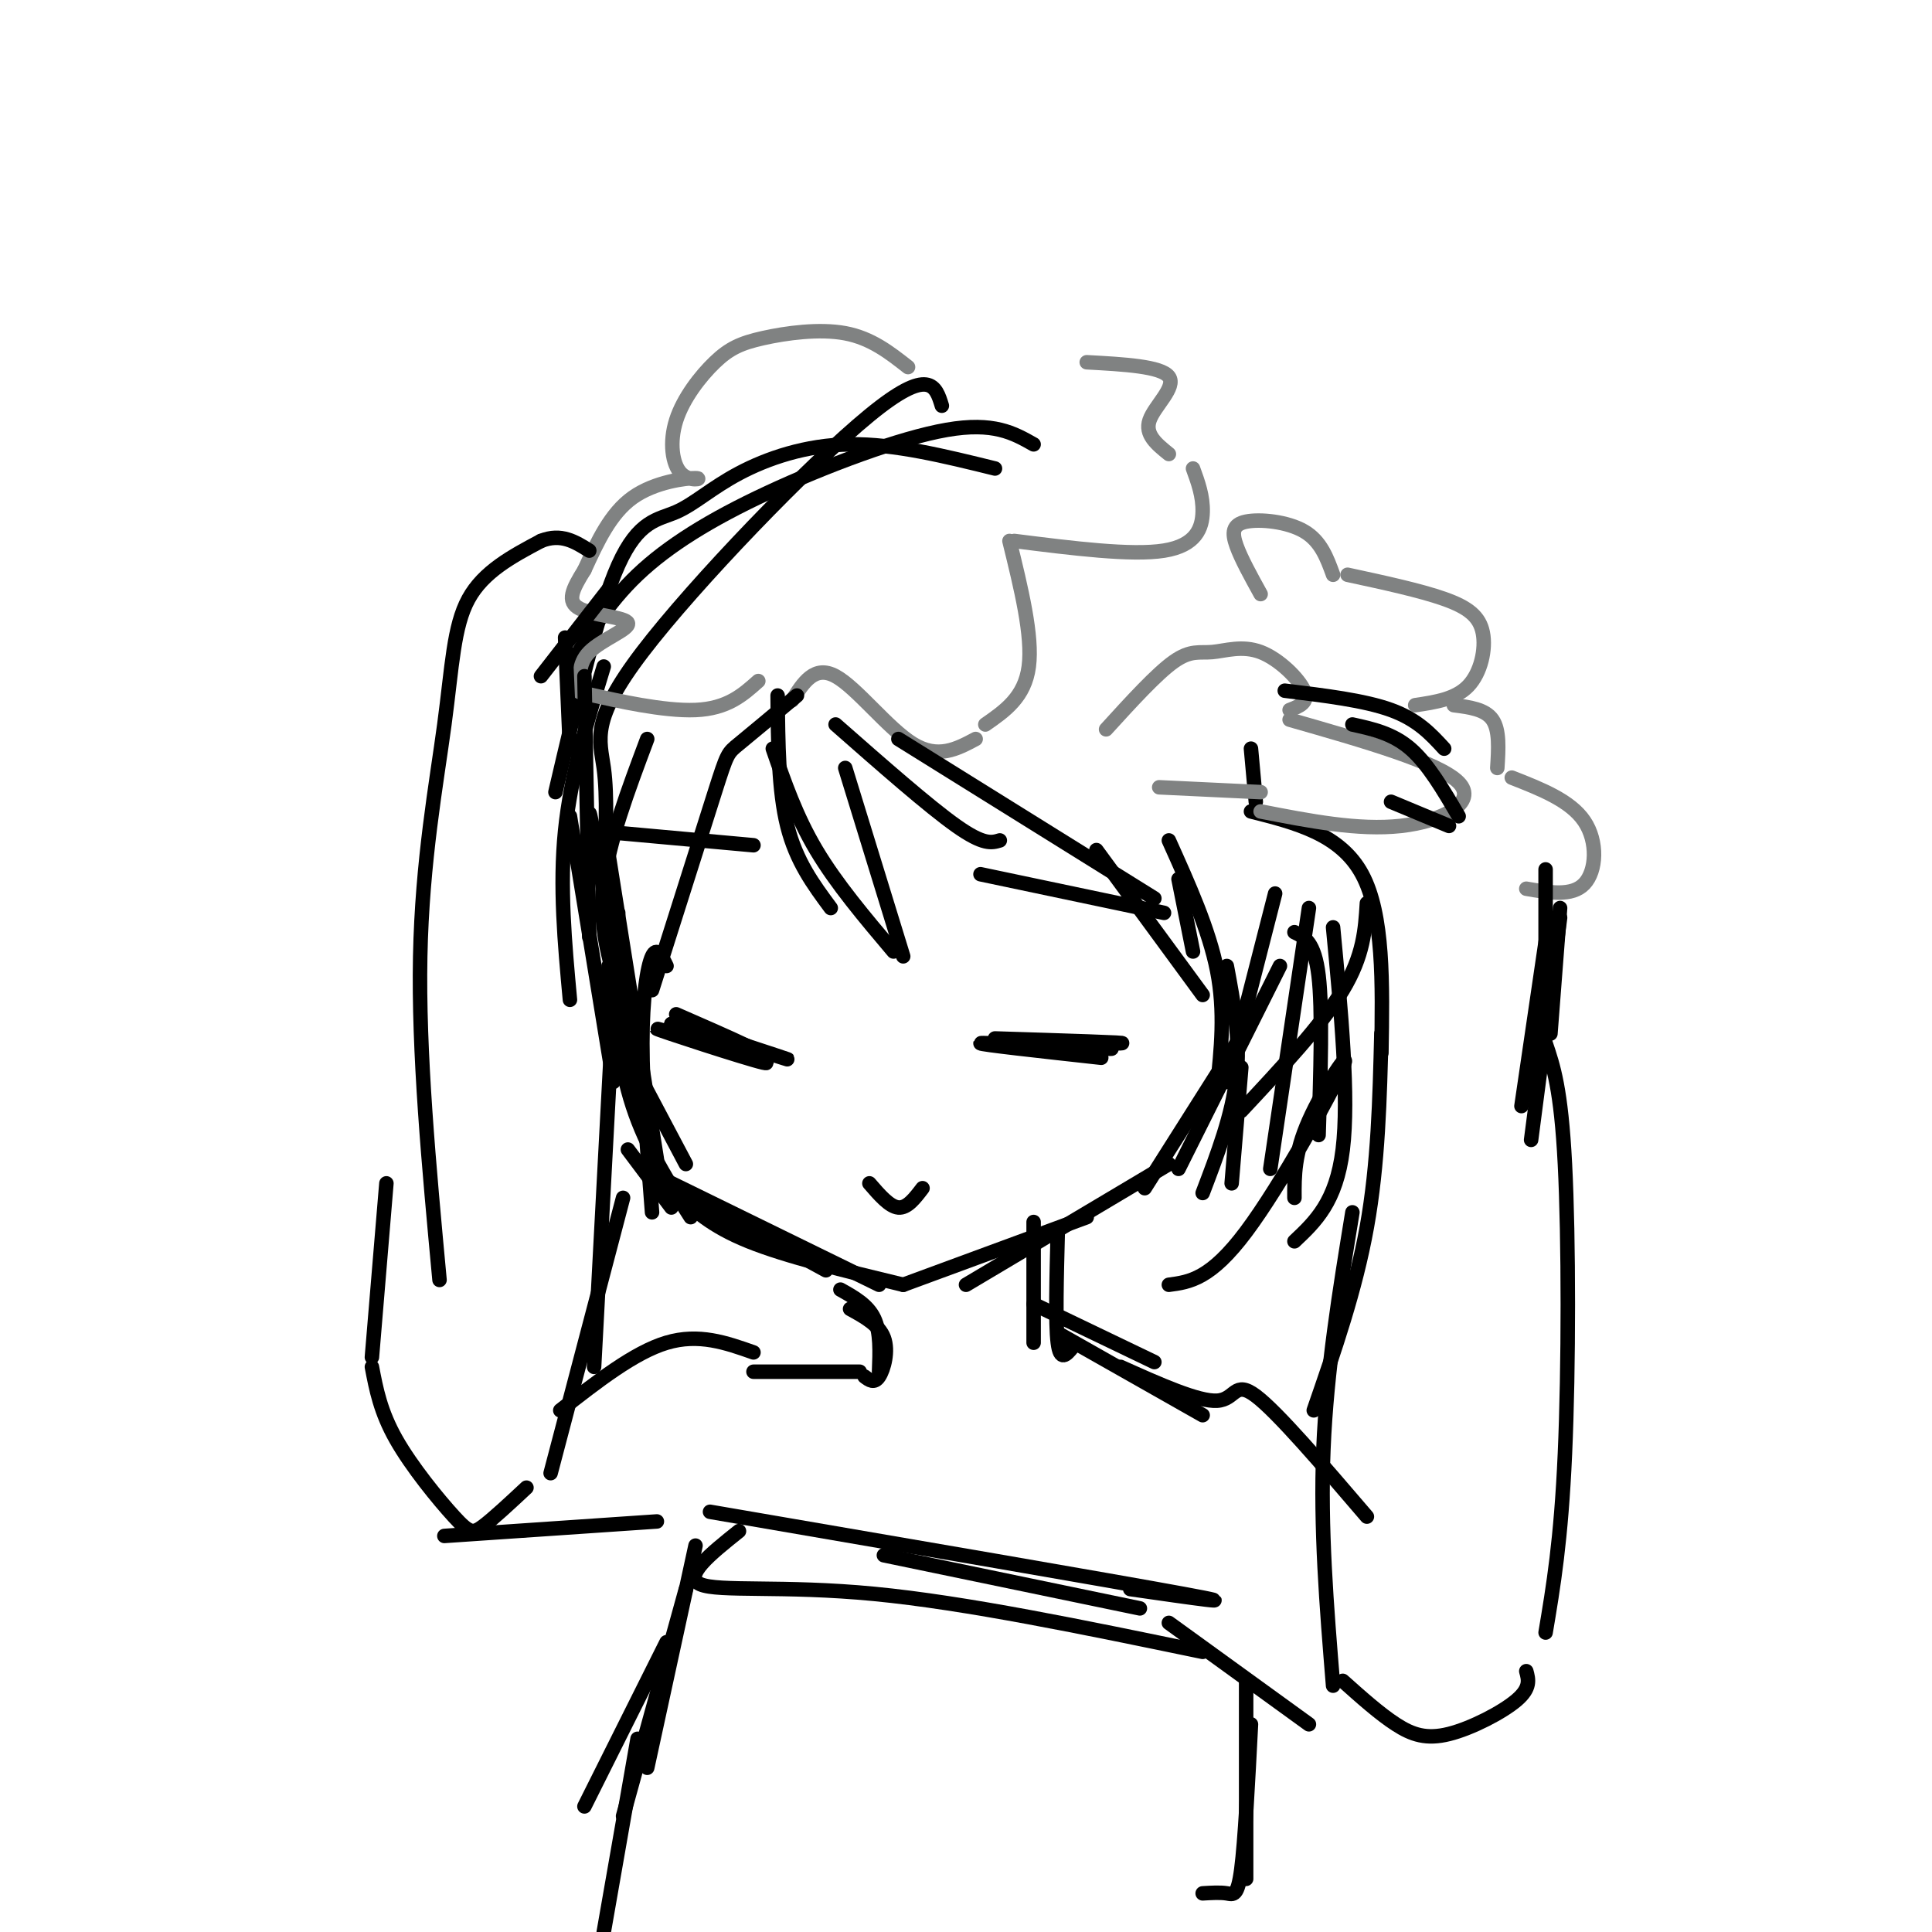 <svg viewBox='0 0 400 400' version='1.1' xmlns='http://www.w3.org/2000/svg' xmlns:xlink='http://www.w3.org/1999/xlink'><g fill='none' stroke='#000000' stroke-width='3' stroke-linecap='round' stroke-linejoin='round'><path d='M214,92c-4.143,-2.345 -8.286,-4.690 -18,-3c-9.714,1.690 -25.000,7.417 -37,13c-12.000,5.583 -20.714,11.024 -27,17c-6.286,5.976 -10.143,12.488 -14,19'/><path d='M115,164c4.394,-18.805 8.788,-37.611 13,-47c4.212,-9.389 8.242,-9.362 12,-11c3.758,-1.638 7.242,-4.941 13,-8c5.758,-3.059 13.788,-5.874 23,-6c9.212,-0.126 19.606,2.437 30,5'/><path d='M195,84c-1.262,-4.113 -2.524,-8.226 -15,2c-12.476,10.226 -36.167,34.792 -47,49c-10.833,14.208 -8.810,18.060 -8,24c0.810,5.940 0.405,13.970 0,22'/><path d='M125,138c-3.417,11.250 -6.833,22.500 -8,34c-1.167,11.500 -0.083,23.250 1,35'/><path d='M118,169c0.000,0.000 9.000,55.000 9,55'/><path d='M123,177c-0.833,-6.667 -1.667,-13.333 0,-4c1.667,9.333 5.833,34.667 10,60'/><path d='M126,177c0.000,0.000 10.000,63.000 10,63'/><path d='M126,200c1.083,10.167 2.167,20.333 5,29c2.833,8.667 7.417,15.833 12,23'/><path d='M133,224c0.000,0.000 9.000,17.000 9,17'/><path d='M138,245c0.000,0.000 33.000,18.000 33,18'/><path d='M135,243c0.000,0.000 47.000,23.000 47,23'/><path d='M140,247c3.583,3.417 7.167,6.833 15,10c7.833,3.167 19.917,6.083 32,9'/><path d='M187,266c0.000,0.000 38.000,-14.000 38,-14'/><path d='M200,266c0.000,0.000 42.000,-25.000 42,-25'/><path d='M237,246c0.000,0.000 19.000,-30.000 19,-30'/><path d='M244,242c0.000,0.000 21.000,-42.000 21,-42'/><path d='M254,224c0.000,0.000 10.000,-39.000 10,-39'/><path d='M206,215c14.333,0.452 28.667,0.905 26,1c-2.667,0.095 -22.333,-0.167 -24,0c-1.667,0.167 14.667,0.762 20,1c5.333,0.238 -0.333,0.119 -6,0'/><path d='M222,217c-6.267,-0.356 -18.933,-1.244 -19,-1c-0.067,0.244 12.467,1.622 25,3'/><path d='M140,210c10.863,4.738 21.726,9.476 18,9c-3.726,-0.476 -22.042,-6.167 -22,-6c0.042,0.167 18.440,6.190 22,7c3.560,0.810 -7.720,-3.595 -19,-8'/><path d='M139,212c2.689,0.489 18.911,5.711 23,7c4.089,1.289 -3.956,-1.356 -12,-4'/><path d='M180,245c2.083,2.417 4.167,4.833 6,5c1.833,0.167 3.417,-1.917 5,-4'/><path d='M203,181c0.000,0.000 38.000,8.000 38,8'/><path d='M156,175c0.000,0.000 -33.000,-3.000 -33,-3'/><path d='M286,218c0.250,-14.333 0.500,-28.667 -4,-37c-4.500,-8.333 -13.750,-10.667 -23,-13'/><path d='M260,166c0.000,0.000 -1.000,-11.000 -1,-11'/></g>
<g fill='none' stroke='#808282' stroke-width='3' stroke-linecap='round' stroke-linejoin='round'><path d='M188,76c-3.809,-2.994 -7.618,-5.988 -13,-7c-5.382,-1.012 -12.338,-0.041 -17,1c-4.662,1.041 -7.031,2.153 -10,5c-2.969,2.847 -6.539,7.429 -8,12c-1.461,4.571 -0.814,9.133 1,11c1.814,1.867 4.796,1.041 3,1c-1.796,-0.041 -8.370,0.703 -13,4c-4.630,3.297 -7.315,9.149 -10,15'/><path d='M121,118c-2.504,4.019 -3.764,6.565 -1,8c2.764,1.435 9.551,1.759 10,3c0.449,1.241 -5.440,3.399 -8,6c-2.560,2.601 -1.789,5.646 -2,7c-0.211,1.354 -1.403,1.018 3,2c4.403,0.982 14.401,3.280 21,3c6.599,-0.280 9.800,-3.140 13,-6'/><path d='M164,145c2.311,-3.689 4.622,-7.378 9,-5c4.378,2.378 10.822,10.822 16,14c5.178,3.178 9.089,1.089 13,-1'/><path d='M204,150c4.083,-2.833 8.167,-5.667 9,-12c0.833,-6.333 -1.583,-16.167 -4,-26'/><path d='M210,112c12.156,1.533 24.311,3.067 31,2c6.689,-1.067 7.911,-4.733 8,-8c0.089,-3.267 -0.956,-6.133 -2,-9'/><path d='M242,94c-2.511,-2.022 -5.022,-4.044 -4,-7c1.022,-2.956 5.578,-6.844 4,-9c-1.578,-2.156 -9.289,-2.578 -17,-3'/><path d='M229,151c5.238,-5.748 10.475,-11.496 14,-14c3.525,-2.504 5.337,-1.764 8,-2c2.663,-0.236 6.179,-1.448 10,0c3.821,1.448 7.949,5.557 9,8c1.051,2.443 -0.974,3.222 -3,4'/><path d='M267,149c15.467,4.422 30.933,8.844 35,13c4.067,4.156 -3.267,8.044 -12,9c-8.733,0.956 -18.867,-1.022 -29,-3'/><path d='M261,123c-2.018,-3.655 -4.036,-7.310 -5,-10c-0.964,-2.690 -0.875,-4.417 2,-5c2.875,-0.583 8.536,-0.024 12,2c3.464,2.024 4.732,5.512 6,9'/><path d='M279,119c7.524,1.625 15.048,3.250 20,5c4.952,1.750 7.333,3.625 8,7c0.667,3.375 -0.381,8.250 -3,11c-2.619,2.750 -6.810,3.375 -11,4'/><path d='M261,164c0.000,0.000 -21.000,-1.000 -21,-1'/><path d='M301,146c3.250,0.417 6.500,0.833 8,3c1.500,2.167 1.250,6.083 1,10'/><path d='M313,161c6.067,2.378 12.133,4.756 15,9c2.867,4.244 2.533,10.356 0,13c-2.533,2.644 -7.267,1.822 -12,1'/></g>
<g fill='none' stroke='#000000' stroke-width='3' stroke-linecap='round' stroke-linejoin='round'><path d='M288,166c0.000,0.000 12.000,5.000 12,5'/><path d='M302,169c-3.167,-5.417 -6.333,-10.833 -10,-14c-3.667,-3.167 -7.833,-4.083 -12,-5'/><path d='M266,143c8.250,1.000 16.500,2.000 22,4c5.500,2.000 8.250,5.000 11,8'/><path d='M320,180c0.000,0.000 0.000,24.000 0,24'/><path d='M323,188c0.000,0.000 -2.000,26.000 -2,26'/><path d='M320,195c0.000,0.000 -5.000,34.000 -5,34'/><path d='M323,190c0.000,0.000 -6.000,46.000 -6,46'/><path d='M286,214c-0.333,13.500 -0.667,27.000 -3,40c-2.333,13.000 -6.667,25.500 -11,38'/><path d='M280,251c-2.667,16.333 -5.333,32.667 -6,49c-0.667,16.333 0.667,32.667 2,49'/><path d='M278,348c3.810,3.405 7.619,6.810 11,9c3.381,2.190 6.333,3.167 11,2c4.667,-1.167 11.048,-4.476 14,-7c2.952,-2.524 2.476,-4.262 2,-6'/><path d='M320,338c1.600,-9.511 3.200,-19.022 4,-37c0.800,-17.978 0.800,-44.422 0,-60c-0.800,-15.578 -2.400,-20.289 -4,-25'/><path d='M91,265c-2.196,-23.589 -4.393,-47.179 -4,-67c0.393,-19.821 3.375,-35.875 5,-48c1.625,-12.125 1.893,-20.321 5,-26c3.107,-5.679 9.054,-8.839 15,-12'/><path d='M112,112c4.167,-1.667 7.083,0.167 10,2'/><path d='M126,122c0.000,0.000 -14.000,18.000 -14,18'/><path d='M117,132c0.000,0.000 1.000,23.000 1,23'/><path d='M121,140c0.000,0.000 1.000,54.000 1,54'/><path d='M128,189c0.000,0.000 -5.000,94.000 -5,94'/><path d='M129,248c0.000,0.000 -15.000,57.000 -15,57'/><path d='M109,308c-3.452,3.220 -6.905,6.440 -9,8c-2.095,1.560 -2.833,1.458 -6,-2c-3.167,-3.458 -8.762,-10.274 -12,-16c-3.238,-5.726 -4.119,-10.363 -5,-15'/><path d='M77,281c0.000,0.000 3.000,-36.000 3,-36'/><path d='M161,144c0.083,9.833 0.167,19.667 2,27c1.833,7.333 5.417,12.167 9,17'/><path d='M160,155c2.417,7.000 4.833,14.000 9,21c4.167,7.000 10.083,14.000 16,21'/><path d='M187,198c0.000,0.000 -12.000,-39.000 -12,-39'/><path d='M173,150c9.667,8.500 19.333,17.000 25,21c5.667,4.000 7.333,3.500 9,3'/><path d='M186,153c0.000,0.000 53.000,33.000 53,33'/><path d='M227,176c0.000,0.000 22.000,30.000 22,30'/><path d='M247,197c0.000,0.000 -3.000,-15.000 -3,-15'/><path d='M242,174c4.167,9.250 8.333,18.500 10,27c1.667,8.500 0.833,16.250 0,24'/><path d='M254,200c1.417,7.583 2.833,15.167 2,23c-0.833,7.833 -3.917,15.917 -7,24'/><path d='M257,230c8.333,-8.917 16.667,-17.833 21,-25c4.333,-7.167 4.667,-12.583 5,-18'/><path d='M165,144c-4.800,4.022 -9.600,8.044 -12,10c-2.400,1.956 -2.400,1.844 -5,10c-2.600,8.156 -7.800,24.578 -13,41'/><path d='M128,205c-2.000,-6.667 -4.000,-13.333 -3,-22c1.000,-8.667 5.000,-19.333 9,-30'/><path d='M271,188c0.000,0.000 -8.000,54.000 -8,54'/><path d='M268,193c2.083,1.000 4.167,2.000 5,9c0.833,7.000 0.417,20.000 0,33'/><path d='M276,192c1.667,17.583 3.333,35.167 2,46c-1.333,10.833 -5.667,14.917 -10,19'/><path d='M268,248c-0.024,-4.571 -0.048,-9.143 3,-16c3.048,-6.857 9.167,-16.000 7,-11c-2.167,5.000 -12.619,24.143 -20,34c-7.381,9.857 -11.690,10.429 -16,11'/><path d='M255,245c0.000,0.000 2.000,-24.000 2,-24'/><path d='M138,200c-1.000,-2.067 -2.000,-4.133 -3,-2c-1.000,2.133 -2.000,8.467 -2,18c0.000,9.533 1.000,22.267 2,35'/><path d='M139,250c0.000,0.000 -9.000,-12.000 -9,-12'/><path d='M174,267c2.833,1.583 5.667,3.167 7,6c1.333,2.833 1.167,6.917 1,11'/><path d='M176,271c3.000,1.644 6.000,3.289 7,6c1.000,2.711 0.000,6.489 -1,8c-1.000,1.511 -2.000,0.756 -3,0'/><path d='M214,253c0.000,0.000 0.000,25.000 0,25'/><path d='M219,255c-0.250,9.500 -0.500,19.000 0,23c0.500,4.000 1.750,2.500 3,1'/><path d='M214,270c0.000,0.000 25.000,12.000 25,12'/><path d='M219,276c0.000,0.000 30.000,17.000 30,17'/><path d='M232,283c8.067,3.622 16.133,7.244 20,7c3.867,-0.244 3.533,-4.356 8,-1c4.467,3.356 13.733,14.178 23,25'/><path d='M178,284c0.000,0.000 -22.000,0.000 -22,0'/><path d='M156,280c-5.667,-2.000 -11.333,-4.000 -18,-2c-6.667,2.000 -14.333,8.000 -22,14'/><path d='M92,318c0.000,0.000 44.000,-3.000 44,-3'/><path d='M271,357c0.000,0.000 -29.000,-21.000 -29,-21'/><path d='M147,313c41.750,7.167 83.500,14.333 98,17c14.500,2.667 1.750,0.833 -11,-1'/><path d='M183,322c0.000,0.000 53.000,11.000 53,11'/><path d='M153,317c-5.867,4.689 -11.733,9.378 -8,11c3.733,1.622 17.067,0.178 36,2c18.933,1.822 43.467,6.911 68,12'/><path d='M142,329c0.000,0.000 -13.000,47.000 -13,47'/><path d='M138,340c0.000,0.000 -17.000,34.000 -17,34'/><path d='M132,360c0.000,0.000 -7.000,40.000 -7,40'/><path d='M258,348c0.000,0.000 0.000,41.000 0,41'/><path d='M259,357c-0.622,12.111 -1.244,24.222 -2,30c-0.756,5.778 -1.644,5.222 -3,5c-1.356,-0.222 -3.178,-0.111 -5,0'/><path d='M144,320c0.000,0.000 -10.000,46.000 -10,46'/></g>
</svg>